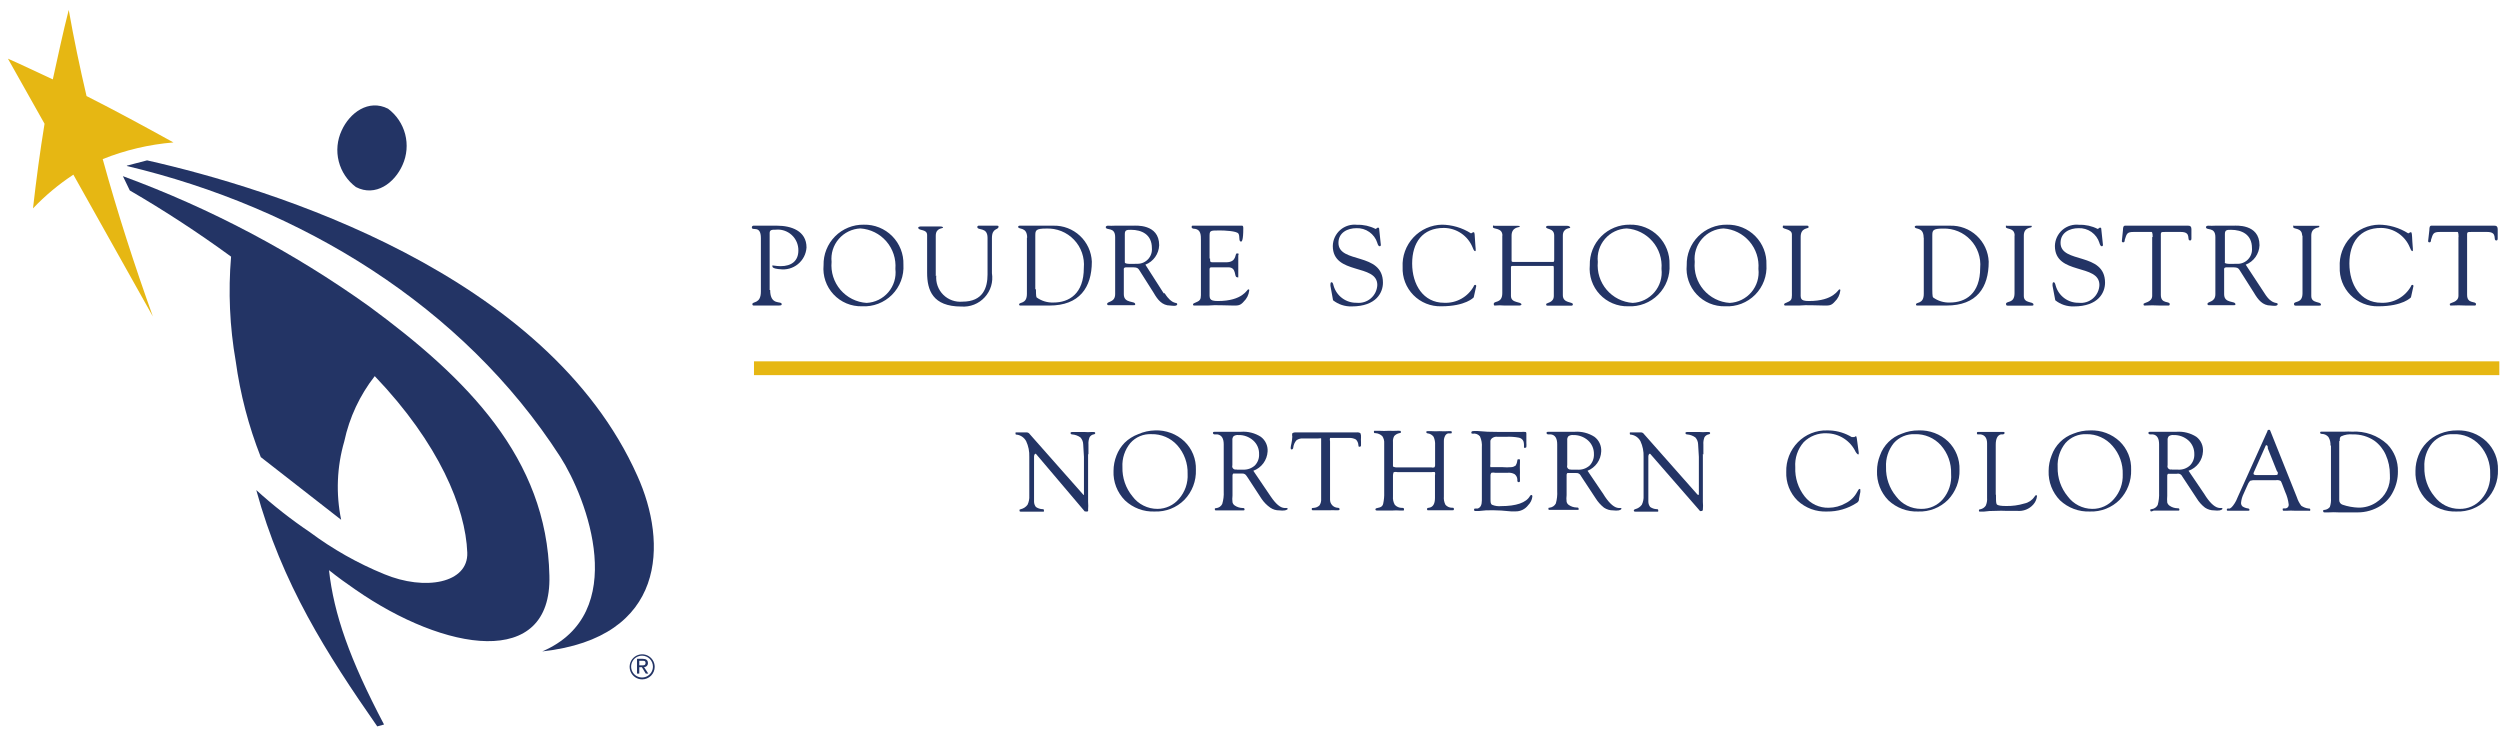 <svg width="190" height="56" viewBox="0 0 190 56" fill="none" xmlns="http://www.w3.org/2000/svg">
<g clip-path="url(#clip0_339_4072)">
<g clip-path="url(#clip1_339_4072)">
<g clip-path="url(#clip2_339_4072)">
<path d="M48.804 51.633C48.616 51.633 48.431 51.577 48.275 51.472C48.118 51.367 47.996 51.218 47.924 51.044C47.852 50.87 47.833 50.679 47.87 50.494C47.906 50.309 47.997 50.139 48.13 50.006C48.264 49.873 48.433 49.782 48.618 49.745C48.803 49.709 48.995 49.727 49.169 49.8C49.343 49.872 49.492 49.994 49.596 50.151C49.701 50.307 49.757 50.491 49.757 50.68C49.757 50.932 49.656 51.175 49.478 51.353C49.299 51.532 49.057 51.633 48.804 51.633ZM48.804 49.832C48.639 49.83 48.478 49.877 48.34 49.968C48.202 50.058 48.094 50.187 48.031 50.339C47.967 50.491 47.949 50.658 47.981 50.82C48.013 50.982 48.092 51.13 48.208 51.247C48.325 51.363 48.474 51.443 48.635 51.474C48.797 51.506 48.964 51.489 49.116 51.425C49.268 51.361 49.397 51.253 49.488 51.115C49.578 50.978 49.625 50.816 49.623 50.651C49.621 50.435 49.534 50.228 49.381 50.075C49.228 49.922 49.021 49.834 48.804 49.832Z" fill="#233465"/>
<path d="M48.585 50.709V51.195H48.413V50.07H48.842C49.109 50.07 49.242 50.175 49.242 50.394C49.244 50.434 49.237 50.473 49.223 50.51C49.208 50.547 49.187 50.581 49.159 50.609C49.132 50.638 49.099 50.66 49.062 50.676C49.026 50.691 48.987 50.699 48.947 50.699L49.271 51.195H49.08L48.785 50.709H48.585ZM48.585 50.566H48.785C48.928 50.566 49.061 50.566 49.061 50.385C49.061 50.204 48.937 50.223 48.814 50.223H48.585V50.566Z" fill="#233465"/>
<path d="M0.603 4.46C1.746 4.956 2.88 5.518 4.014 6.033C4.414 4.222 4.786 2.46 5.224 0.754C5.615 2.965 6.072 5.146 6.577 7.3C8.797 8.424 10.998 9.615 13.18 10.825C11.335 10.977 9.524 11.404 7.806 12.092C8.94 16.208 10.226 20.172 11.617 24.05C9.604 20.461 7.59 16.869 5.576 13.274C4.459 14.008 3.43 14.868 2.508 15.837C2.756 13.645 3.042 11.502 3.385 9.405L0.603 4.46Z" fill="#E6B713"/>
<path d="M9.864 14.474L9.34 13.388C15.996 15.833 22.294 19.163 28.062 23.288C35.456 28.728 41.572 34.807 41.754 43.753C41.944 50.89 33.798 49.527 27.014 44.811C26.328 44.344 25.661 43.858 25.004 43.334C25.375 46.678 26.576 50.108 29.186 55.063L28.672 55.206C24.861 49.727 21.421 44.373 19.477 37.246C20.757 38.41 22.12 39.48 23.555 40.447C25.291 41.74 27.183 42.809 29.186 43.63C32.311 44.935 35.599 44.316 35.513 42C35.389 38.608 33.379 33.711 28.481 28.585C27.343 30.039 26.552 31.734 26.166 33.539C25.602 35.478 25.52 37.526 25.928 39.504L19.82 34.74C18.896 32.395 18.256 29.948 17.915 27.451C17.456 24.829 17.338 22.158 17.562 19.505C15.085 17.695 12.516 16.016 9.864 14.474Z" fill="#233465"/>
<path d="M25.966 9.92C26.576 8.567 28.014 7.51 29.491 8.262C30.133 8.742 30.593 9.426 30.794 10.202C30.994 10.978 30.925 11.8 30.596 12.531C29.996 13.903 28.548 14.989 27.052 14.217C26.404 13.736 25.942 13.045 25.744 12.262C25.546 11.479 25.624 10.652 25.966 9.92Z" fill="#233465"/>
<path d="M9.644 12.616C22.831 15.751 35.169 23.211 42.582 34.721C44.611 37.884 47.927 46.63 41.21 49.508C50.681 48.46 50.738 41.247 48.442 36.169C41.572 20.762 20.611 14.312 11.178 12.188L9.644 12.588V12.616Z" fill="#233465"/>
<path d="M58.532 22.04C58.532 23.269 59.408 22.83 59.408 23.116C59.408 23.173 59.408 23.221 59.161 23.221C58.913 23.221 58.761 23.221 58.265 23.221C57.77 23.221 57.598 23.221 57.312 23.221C57.255 23.221 57.179 23.221 57.179 23.116C57.179 22.888 57.827 23.116 57.827 22.163V18.095C57.827 17.066 57.141 17.59 57.141 17.285C57.139 17.269 57.141 17.253 57.147 17.237C57.151 17.221 57.16 17.207 57.17 17.195C57.181 17.182 57.194 17.172 57.208 17.165C57.223 17.157 57.239 17.153 57.255 17.152C57.322 17.152 57.617 17.152 58.103 17.152C58.589 17.152 58.646 17.152 59.056 17.152C60.114 17.152 61.295 17.533 61.295 18.81C61.279 19.055 61.213 19.294 61.1 19.512C60.987 19.73 60.831 19.922 60.64 20.077C60.45 20.232 60.229 20.346 59.993 20.411C59.756 20.477 59.508 20.493 59.266 20.458C59.18 20.458 58.703 20.41 58.703 20.258C58.703 20.105 58.703 20.182 58.789 20.182C58.966 20.209 59.144 20.225 59.323 20.229C60.18 20.229 60.676 19.81 60.676 19.038C60.68 18.816 60.636 18.596 60.548 18.392C60.461 18.188 60.33 18.005 60.166 17.855C60.002 17.706 59.808 17.593 59.597 17.524C59.386 17.455 59.162 17.432 58.941 17.457C58.675 17.457 58.494 17.457 58.494 17.714V22.04H58.532Z" fill="#233465"/>
<path d="M62.591 20.153C62.582 19.748 62.654 19.345 62.805 18.969C62.955 18.593 63.18 18.251 63.465 17.964C63.751 17.676 64.091 17.45 64.466 17.297C64.842 17.144 65.244 17.069 65.649 17.076C66.049 17.066 66.446 17.139 66.817 17.288C67.187 17.437 67.524 17.66 67.805 17.944C68.087 18.227 68.308 18.565 68.455 18.937C68.602 19.308 68.672 19.706 68.66 20.105C68.686 20.527 68.623 20.95 68.474 21.345C68.325 21.741 68.094 22.1 67.796 22.4C67.498 22.7 67.14 22.933 66.745 23.084C66.35 23.236 65.928 23.302 65.506 23.278C65.103 23.288 64.701 23.212 64.329 23.056C63.957 22.899 63.622 22.666 63.346 22.37C63.071 22.075 62.861 21.725 62.731 21.343C62.601 20.96 62.553 20.555 62.591 20.153ZM63.2 19.905C63.165 20.285 63.206 20.669 63.322 21.033C63.437 21.396 63.624 21.733 63.872 22.024C64.12 22.314 64.423 22.552 64.764 22.723C65.106 22.895 65.478 22.996 65.859 23.021C66.176 23.006 66.487 22.926 66.772 22.786C67.057 22.646 67.31 22.448 67.516 22.206C67.721 21.964 67.875 21.682 67.967 21.378C68.059 21.074 68.087 20.754 68.05 20.439C68.08 20.062 68.035 19.683 67.917 19.323C67.799 18.964 67.611 18.631 67.364 18.345C67.117 18.059 66.815 17.824 66.476 17.655C66.138 17.487 65.769 17.387 65.392 17.361C65.078 17.375 64.77 17.453 64.487 17.591C64.204 17.728 63.952 17.922 63.747 18.16C63.541 18.398 63.387 18.676 63.293 18.976C63.199 19.276 63.168 19.593 63.2 19.905Z" fill="#233465"/>
<path d="M71.156 20.934C71.132 21.202 71.166 21.472 71.257 21.725C71.348 21.978 71.494 22.208 71.684 22.398C71.874 22.588 72.104 22.734 72.357 22.825C72.61 22.916 72.88 22.951 73.148 22.926C74.71 22.926 75.053 21.868 75.053 20.858V18.076C75.053 17.209 74.272 17.562 74.272 17.238C74.277 17.217 74.287 17.198 74.303 17.182C74.318 17.167 74.337 17.157 74.358 17.152C74.682 17.152 75.006 17.152 75.311 17.152C75.472 17.152 75.615 17.152 75.768 17.152C75.92 17.152 75.882 17.2 75.882 17.247C75.882 17.485 75.387 17.304 75.387 18.086V20.763C75.439 21.09 75.418 21.424 75.323 21.741C75.228 22.058 75.062 22.349 74.838 22.593C74.615 22.837 74.338 23.027 74.031 23.149C73.723 23.271 73.392 23.322 73.062 23.297C70.871 23.297 70.461 22.04 70.461 20.725V17.866C70.461 17.371 69.784 17.571 69.784 17.295C69.784 17.238 69.927 17.209 69.966 17.209C70.185 17.209 70.394 17.209 70.613 17.209C70.832 17.209 71.147 17.209 71.404 17.209C71.452 17.209 71.671 17.209 71.671 17.295C71.671 17.381 71.118 17.295 71.118 17.914V20.992L71.156 20.934Z" fill="#233465"/>
<path d="M78.064 18.066C78.064 17.199 77.378 17.475 77.378 17.237C77.378 17.18 77.445 17.151 77.502 17.151C77.759 17.151 77.997 17.151 78.245 17.151C78.798 17.151 79.341 17.151 80.055 17.151C80.804 17.133 81.53 17.409 82.077 17.921C82.624 18.432 82.948 19.138 82.98 19.886C82.98 21.858 82.028 23.221 79.76 23.221C79.341 23.221 78.912 23.221 78.493 23.221H77.54C77.528 23.222 77.516 23.221 77.505 23.217C77.494 23.213 77.484 23.207 77.476 23.199C77.468 23.191 77.461 23.18 77.457 23.169C77.454 23.158 77.453 23.146 77.454 23.135C77.454 22.935 78.045 23.135 78.045 22.334V18.066H78.064ZM78.731 21.982C78.731 22.115 78.731 22.525 78.779 22.601C79.151 22.872 79.604 23.009 80.065 22.992C81.246 22.992 82.371 22.334 82.371 20.362C82.406 19.972 82.358 19.578 82.229 19.208C82.1 18.838 81.893 18.499 81.622 18.216C81.351 17.932 81.023 17.71 80.659 17.564C80.295 17.419 79.904 17.352 79.512 17.37C78.721 17.37 78.683 17.504 78.683 17.904V21.982H78.731Z" fill="#233465"/>
<path d="M88.516 22.288C89.116 23.24 89.469 22.916 89.469 23.116C89.469 23.317 89.011 23.221 88.935 23.221C88.325 23.221 87.982 22.783 87.687 22.268L86.734 20.763C86.429 20.287 86.553 20.315 85.619 20.315C85.353 20.315 85.41 20.468 85.41 20.553V22.364C85.41 23.097 86.277 22.831 86.277 23.126C86.277 23.212 86.201 23.193 86.134 23.193C86.067 23.193 85.867 23.193 85.181 23.193C84.867 23.193 84.552 23.193 84.228 23.193C84.216 23.193 84.204 23.19 84.193 23.185C84.182 23.18 84.172 23.173 84.164 23.164C84.156 23.155 84.15 23.145 84.146 23.133C84.142 23.122 84.141 23.109 84.142 23.097C84.142 22.888 84.752 23.002 84.752 22.354V18.019C84.752 17.2 84.038 17.552 84.038 17.257C84.038 17.209 84.104 17.152 84.2 17.152C84.377 17.163 84.555 17.163 84.733 17.152C85.219 17.152 85.686 17.152 86.124 17.152C86.258 17.152 88.097 16.98 88.097 18.638C88.085 18.96 87.98 19.271 87.793 19.534C87.607 19.796 87.348 19.998 87.049 20.115L88.439 22.288H88.516ZM85.486 19.934C85.486 20.096 86 20.049 86.439 20.049C86.592 20.05 86.743 20.02 86.884 19.96C87.025 19.899 87.151 19.81 87.255 19.698C87.36 19.586 87.439 19.453 87.489 19.308C87.538 19.164 87.557 19.01 87.544 18.858C87.544 17.819 86.772 17.466 85.962 17.466C85.657 17.466 85.486 17.466 85.486 17.781V19.963V19.934Z" fill="#233465"/>
<path d="M91.965 19.648C91.965 19.934 91.965 19.934 92.279 19.934H93.175C94.042 19.934 93.814 19.257 94.014 19.257C94.214 19.257 94.109 19.343 94.109 19.419C94.109 19.715 94.109 20.01 94.109 20.277C94.109 20.543 94.109 20.724 94.109 20.953C94.109 21.182 94.109 21.067 94.014 21.067C93.766 21.067 94.014 20.315 93.347 20.315H92.07C91.898 20.315 91.927 20.458 91.927 20.591V22.163C91.927 22.668 91.86 22.878 92.556 22.878C94.461 22.878 94.766 21.992 94.871 21.992C94.976 21.992 94.938 22.077 94.938 22.096C94.9 22.413 94.751 22.707 94.519 22.925C94.252 23.24 94.071 23.221 93.709 23.221C93.07 23.221 92.442 23.163 91.803 23.221C91.479 23.221 91.127 23.221 90.793 23.221C90.717 23.221 90.669 23.221 90.669 23.135C90.669 23.049 90.765 23.049 91.031 22.916C91.298 22.782 91.27 22.573 91.27 22.163V18.257C91.27 17.876 91.27 17.466 90.822 17.39C90.755 17.39 90.564 17.39 90.564 17.256C90.564 17.123 90.612 17.151 90.86 17.151C92.432 17.151 92.861 17.151 93.213 17.151H94.404C94.471 17.151 94.49 17.237 94.49 17.342C94.49 18.295 94.376 18.361 94.319 18.361C94.118 18.361 94.252 17.952 94.118 17.752C93.985 17.552 93.042 17.514 92.708 17.514C91.908 17.514 91.927 17.514 91.927 18.057V19.648H91.965Z" fill="#233465"/>
<path d="M101.112 21.715C101.112 21.544 101.112 21.449 101.198 21.449C101.283 21.449 101.312 21.553 101.36 21.735C101.47 22.109 101.701 22.437 102.016 22.667C102.331 22.898 102.713 23.019 103.103 23.011C103.297 23.032 103.492 23.013 103.678 22.956C103.864 22.898 104.035 22.803 104.183 22.676C104.33 22.549 104.45 22.393 104.535 22.218C104.619 22.043 104.667 21.853 104.675 21.658C104.675 20.01 101.293 20.934 101.293 18.695C101.297 18.464 101.349 18.236 101.446 18.026C101.544 17.817 101.684 17.63 101.858 17.478C102.033 17.326 102.237 17.213 102.458 17.145C102.679 17.077 102.912 17.057 103.141 17.085C103.627 17.069 104.109 17.177 104.542 17.399C104.618 17.399 104.628 17.304 104.713 17.304C104.799 17.304 104.809 17.304 104.818 17.418L104.942 18.59C104.942 18.657 104.942 18.714 104.847 18.714C104.752 18.714 104.694 18.533 104.675 18.457C104.569 18.122 104.356 17.832 104.068 17.631C103.781 17.429 103.435 17.328 103.084 17.342C102.427 17.342 101.722 17.666 101.722 18.457C101.722 20.067 105.104 19.124 105.104 21.487C105.104 22.211 104.618 23.288 102.722 23.288C102.212 23.301 101.713 23.136 101.312 22.821L101.112 21.715Z" fill="#233465"/>
<path d="M109.553 17.075C110.347 17.078 111.123 17.306 111.792 17.733C111.859 17.733 111.907 17.647 111.993 17.647C112.078 17.647 112.078 17.79 112.107 18.342C112.135 18.895 112.202 19.086 112.107 19.086C112.012 19.086 111.945 18.857 111.916 18.8C111.739 18.366 111.438 17.994 111.049 17.731C110.661 17.468 110.203 17.326 109.734 17.323C108.105 17.323 107.324 18.438 107.324 20.029C107.324 21.62 108.162 23.011 109.753 23.011C110.207 23.033 110.658 22.928 111.056 22.707C111.453 22.487 111.781 22.16 112.002 21.763C112.002 21.706 112.069 21.648 112.116 21.648C112.128 21.65 112.139 21.653 112.149 21.659C112.159 21.664 112.167 21.671 112.174 21.68C112.181 21.689 112.187 21.699 112.19 21.71C112.193 21.721 112.194 21.733 112.193 21.744L112.002 22.601C112.002 22.601 111.402 23.278 109.534 23.278C109.142 23.289 108.752 23.219 108.387 23.072C108.023 22.925 107.693 22.705 107.418 22.425C107.143 22.146 106.928 21.812 106.787 21.446C106.646 21.079 106.583 20.688 106.6 20.296C106.578 19.885 106.639 19.475 106.779 19.089C106.92 18.703 107.136 18.349 107.416 18.048C107.697 17.747 108.034 17.506 108.41 17.339C108.785 17.172 109.19 17.082 109.601 17.075H109.553Z" fill="#233465"/>
<path d="M114.184 17.904C114.184 17.275 113.46 17.447 113.46 17.256C113.46 17.066 113.527 17.161 113.593 17.161C113.908 17.161 114.203 17.161 114.546 17.161C114.889 17.161 115.07 17.161 115.327 17.161C115.585 17.161 115.48 17.218 115.48 17.247C115.48 17.275 114.88 17.247 114.88 17.904V19.753C114.88 19.867 114.88 19.905 115.003 19.905H118.052C118.138 19.905 118.119 19.695 118.119 19.657V17.904C118.119 17.314 117.5 17.456 117.5 17.256C117.5 17.256 117.5 17.161 117.643 17.161C117.909 17.161 118.348 17.161 118.51 17.161C118.815 17.161 118.938 17.161 119.1 17.161C119.262 17.161 119.339 17.247 119.339 17.304C119.339 17.361 118.776 17.304 118.776 17.904V22.439C118.776 23.068 119.539 22.916 119.539 23.125C119.539 23.125 119.539 23.23 119.443 23.23C119.224 23.23 118.967 23.23 118.662 23.23C118.129 23.23 117.9 23.23 117.709 23.23C117.519 23.23 117.509 23.23 117.509 23.116C117.509 23.002 118.09 23.03 118.09 22.487V20.429C118.09 20.286 118.09 20.21 118.024 20.21H114.937C114.832 20.21 114.832 20.267 114.832 20.362V22.487C114.832 23.078 115.632 22.887 115.632 23.154C115.632 23.154 115.566 23.221 115.489 23.221C115.413 23.221 114.775 23.221 114.336 23.221C114.099 23.198 113.86 23.198 113.622 23.221C113.555 23.221 113.527 23.221 113.527 23.087C113.527 22.84 114.174 23.087 114.174 22.277V17.904H114.184Z" fill="#233465"/>
<path d="M120.824 20.153C120.814 19.748 120.886 19.346 121.035 18.97C121.184 18.593 121.408 18.251 121.693 17.964C121.977 17.676 122.317 17.449 122.692 17.297C123.067 17.144 123.469 17.069 123.873 17.075C124.273 17.065 124.671 17.136 125.042 17.285C125.414 17.433 125.751 17.657 126.033 17.94C126.315 18.224 126.536 18.562 126.682 18.935C126.829 19.307 126.897 19.705 126.884 20.105C126.91 20.526 126.847 20.948 126.699 21.343C126.55 21.738 126.32 22.097 126.023 22.396C125.726 22.696 125.369 22.929 124.976 23.081C124.582 23.233 124.161 23.3 123.74 23.278C123.336 23.288 122.935 23.212 122.563 23.055C122.191 22.899 121.856 22.666 121.58 22.37C121.305 22.075 121.095 21.725 120.965 21.343C120.834 20.96 120.787 20.555 120.824 20.153ZM121.434 19.905C121.399 20.284 121.44 20.667 121.555 21.03C121.67 21.393 121.856 21.73 122.103 22.02C122.349 22.311 122.652 22.549 122.992 22.721C123.332 22.892 123.703 22.994 124.083 23.021C124.4 23.006 124.711 22.926 124.996 22.786C125.281 22.645 125.534 22.448 125.74 22.206C125.946 21.964 126.099 21.682 126.191 21.378C126.283 21.074 126.311 20.754 126.274 20.439C126.304 20.062 126.259 19.684 126.142 19.325C126.025 18.966 125.838 18.634 125.591 18.348C125.345 18.062 125.045 17.827 124.707 17.658C124.37 17.488 124.002 17.388 123.626 17.361C123.311 17.374 123.002 17.451 122.719 17.588C122.435 17.724 122.183 17.918 121.977 18.157C121.772 18.395 121.617 18.674 121.524 18.974C121.431 19.275 121.4 19.592 121.434 19.905Z" fill="#233465"/>
<path d="M128.19 20.153C128.181 19.748 128.254 19.345 128.404 18.969C128.554 18.593 128.779 18.251 129.064 17.964C129.35 17.676 129.69 17.45 130.066 17.297C130.441 17.144 130.843 17.069 131.248 17.076C131.647 17.066 132.044 17.139 132.414 17.288C132.784 17.437 133.12 17.66 133.401 17.944C133.682 18.228 133.902 18.566 134.048 18.937C134.194 19.309 134.263 19.706 134.249 20.105C134.277 20.527 134.215 20.949 134.067 21.345C133.919 21.74 133.689 22.1 133.392 22.4C133.095 22.7 132.737 22.933 132.343 23.085C131.949 23.236 131.527 23.302 131.105 23.278C130.702 23.288 130.3 23.212 129.928 23.056C129.556 22.899 129.221 22.666 128.946 22.37C128.67 22.075 128.46 21.725 128.33 21.343C128.2 20.96 128.152 20.555 128.19 20.153ZM128.8 19.905C128.764 20.285 128.806 20.669 128.921 21.033C129.036 21.396 129.223 21.733 129.471 22.024C129.719 22.314 130.022 22.552 130.364 22.723C130.705 22.895 131.077 22.996 131.458 23.021C131.774 23.005 132.084 22.924 132.368 22.783C132.652 22.642 132.904 22.445 133.109 22.203C133.313 21.961 133.466 21.679 133.557 21.376C133.648 21.073 133.677 20.754 133.64 20.439C133.67 20.062 133.625 19.684 133.507 19.325C133.39 18.966 133.203 18.634 132.957 18.348C132.71 18.062 132.41 17.827 132.073 17.658C131.735 17.489 131.368 17.388 130.991 17.361C130.677 17.375 130.369 17.453 130.086 17.591C129.803 17.728 129.551 17.922 129.346 18.16C129.14 18.398 128.986 18.676 128.892 18.976C128.798 19.276 128.767 19.593 128.8 19.905Z" fill="#233465"/>
<path d="M136.851 22.163C136.851 22.668 136.774 22.878 137.479 22.878C139.385 22.878 139.69 21.992 139.795 21.992C139.899 21.992 139.861 22.078 139.861 22.097C139.823 22.413 139.675 22.707 139.442 22.926C139.175 23.24 138.994 23.221 138.632 23.221C137.994 23.221 137.365 23.164 136.727 23.221C136.393 23.221 136.05 23.221 135.717 23.221C135.64 23.221 135.593 23.221 135.593 23.135C135.593 23.049 135.688 23.049 135.955 22.916C136.222 22.783 136.184 22.573 136.184 22.163V17.819C136.184 17.38 135.488 17.438 135.488 17.266C135.488 17.095 135.545 17.152 135.66 17.152C135.774 17.152 136.088 17.152 136.498 17.152C136.908 17.152 137.174 17.152 137.298 17.152C137.422 17.152 137.451 17.152 137.451 17.276C137.451 17.399 136.851 17.276 136.851 18V22.163Z" fill="#233465"/>
<path d="M146.197 18.066C146.197 17.199 145.521 17.476 145.521 17.237C145.521 17.18 145.587 17.152 145.635 17.152C145.892 17.152 146.131 17.152 146.388 17.152C146.931 17.152 147.474 17.152 148.189 17.152C148.942 17.126 149.675 17.399 150.228 17.911C150.781 18.423 151.11 19.133 151.142 19.886C151.142 21.858 150.237 23.221 147.931 23.221C147.503 23.221 147.083 23.221 146.655 23.221H145.702C145.69 23.222 145.678 23.221 145.667 23.218C145.656 23.214 145.646 23.207 145.638 23.199C145.629 23.191 145.623 23.181 145.619 23.17C145.616 23.159 145.614 23.147 145.616 23.135C145.616 22.935 146.207 23.135 146.207 22.335V18.066H146.197ZM146.855 21.982C146.855 22.116 146.855 22.525 146.912 22.602C147.281 22.872 147.731 23.01 148.189 22.992C149.37 22.992 150.494 22.335 150.494 20.363C150.529 19.976 150.482 19.587 150.356 19.22C150.23 18.853 150.027 18.517 149.761 18.235C149.496 17.952 149.173 17.729 148.815 17.58C148.457 17.431 148.071 17.36 147.684 17.371C146.893 17.371 146.855 17.504 146.855 17.904V21.982Z" fill="#233465"/>
<path d="M153.114 17.904C153.114 17.275 152.447 17.447 152.447 17.256C152.447 17.066 152.447 17.161 152.523 17.161C152.838 17.161 153.133 17.161 153.476 17.161C153.819 17.161 153.991 17.161 154.248 17.161C154.505 17.161 154.4 17.161 154.4 17.247C154.4 17.332 153.81 17.247 153.81 17.904V22.497C153.81 23.087 154.543 22.887 154.543 23.145C154.543 23.202 154.543 23.23 154.381 23.23C154.219 23.23 153.829 23.23 153.428 23.23C152.923 23.23 152.752 23.23 152.638 23.23C152.523 23.23 152.457 23.23 152.457 23.097C152.457 22.849 153.104 23.097 153.104 22.287V17.904H153.114Z" fill="#233465"/>
<path d="M155.992 21.715C155.992 21.544 155.992 21.449 156.078 21.449C156.163 21.449 156.192 21.553 156.24 21.735C156.35 22.109 156.581 22.437 156.896 22.667C157.211 22.898 157.593 23.019 157.983 23.011C158.177 23.034 158.373 23.016 158.559 22.959C158.746 22.902 158.918 22.806 159.066 22.679C159.213 22.552 159.333 22.396 159.417 22.22C159.502 22.044 159.549 21.853 159.555 21.658C159.555 20.01 156.173 20.934 156.173 18.695C156.176 18.464 156.229 18.236 156.326 18.026C156.424 17.817 156.564 17.63 156.738 17.478C156.913 17.326 157.117 17.213 157.338 17.145C157.559 17.077 157.792 17.057 158.021 17.085C158.507 17.069 158.989 17.177 159.422 17.399C159.498 17.399 159.508 17.304 159.593 17.304C159.679 17.304 159.689 17.304 159.698 17.418L159.822 18.59C159.822 18.657 159.822 18.714 159.727 18.714C159.631 18.714 159.574 18.533 159.555 18.457C159.45 18.122 159.237 17.83 158.95 17.629C158.662 17.427 158.315 17.326 157.964 17.342C157.307 17.342 156.602 17.666 156.602 18.457C156.602 20.067 159.984 19.124 159.984 21.487C159.984 22.211 159.498 23.288 157.602 23.288C157.094 23.303 156.598 23.138 156.201 22.821L155.992 21.715Z" fill="#233465"/>
<path d="M163.604 18.019C163.604 17.962 163.604 17.638 163.519 17.628H162.166C161.651 17.628 161.632 17.752 161.48 18.229C161.48 18.314 161.48 18.419 161.346 18.419C161.323 18.417 161.301 18.406 161.285 18.388C161.269 18.37 161.26 18.348 161.26 18.324L161.346 17.485C161.346 17.39 161.346 17.152 161.499 17.152C162.147 17.152 162.794 17.152 163.862 17.152C165.367 17.152 166.139 17.152 166.301 17.152C166.463 17.152 166.539 17.209 166.548 17.4V18.086C166.548 18.171 166.548 18.276 166.453 18.276C166.148 18.276 166.596 17.628 165.748 17.628H164.557C164.185 17.628 164.224 17.628 164.224 18.047V22.411C164.224 23.135 164.9 22.849 164.9 23.116C164.9 23.116 164.9 23.221 164.824 23.221C164.748 23.221 164.395 23.221 164.147 23.221C163.77 23.199 163.391 23.199 163.014 23.221C162.937 23.221 162.909 23.221 162.909 23.107C162.909 22.992 163.566 22.992 163.566 22.478V18.019H163.604Z" fill="#233465"/>
<path d="M172.103 22.288C172.694 23.24 173.103 22.916 173.103 23.116C173.103 23.317 172.636 23.221 172.57 23.221C171.96 23.221 171.617 22.783 171.312 22.268L170.359 20.763C170.054 20.287 170.178 20.315 169.245 20.315C168.978 20.315 169.035 20.468 169.035 20.553V22.364C169.035 23.097 169.892 22.831 169.892 23.126C169.892 23.212 169.826 23.193 169.759 23.193C169.692 23.193 169.492 23.193 168.806 23.193C168.492 23.193 168.177 23.193 167.854 23.193C167.841 23.193 167.829 23.19 167.818 23.185C167.807 23.18 167.797 23.173 167.789 23.164C167.781 23.155 167.775 23.145 167.771 23.133C167.768 23.122 167.766 23.109 167.768 23.097C167.768 22.888 168.368 23.002 168.368 22.354V18.019C168.368 17.2 167.653 17.552 167.653 17.257C167.653 17.209 167.72 17.152 167.825 17.152C168.003 17.163 168.181 17.163 168.359 17.152C168.844 17.152 169.311 17.152 169.75 17.152C169.883 17.152 171.722 16.98 171.722 18.638C171.71 18.96 171.605 19.271 171.419 19.534C171.233 19.796 170.974 19.998 170.674 20.115L172.103 22.288ZM169.073 19.934C169.073 20.096 169.588 20.049 169.978 20.049C170.137 20.06 170.296 20.037 170.445 19.981C170.594 19.925 170.728 19.838 170.84 19.724C170.951 19.611 171.037 19.475 171.09 19.325C171.144 19.175 171.164 19.016 171.15 18.858C171.15 17.819 170.378 17.466 169.559 17.466C169.264 17.466 169.092 17.466 169.092 17.781V19.963L169.073 19.934Z" fill="#233465"/>
<path d="M174.962 17.904C174.962 17.275 174.285 17.447 174.285 17.256C174.285 17.066 174.285 17.161 174.371 17.161C174.676 17.161 174.971 17.161 175.324 17.161C175.676 17.161 175.838 17.161 176.096 17.161C176.353 17.161 176.258 17.161 176.258 17.247C176.258 17.332 175.657 17.247 175.657 17.904V22.497C175.657 23.087 176.391 22.887 176.391 23.145C176.391 23.202 176.391 23.23 176.229 23.23C176.067 23.23 175.676 23.23 175.324 23.23C174.809 23.23 174.638 23.23 174.524 23.23C174.409 23.23 174.343 23.23 174.343 23.097C174.343 22.849 174.99 23.097 174.99 22.287V17.904H174.962Z" fill="#233465"/>
<path d="M180.774 17.075C181.57 17.077 182.35 17.305 183.022 17.733C183.089 17.733 183.137 17.647 183.222 17.647C183.308 17.647 183.308 17.79 183.337 18.342C183.365 18.895 183.422 19.086 183.337 19.086C183.251 19.086 183.175 18.857 183.146 18.8C182.968 18.366 182.666 17.995 182.278 17.732C181.89 17.47 181.433 17.327 180.964 17.323C179.335 17.323 178.554 18.438 178.554 20.029C178.554 21.62 179.383 23.011 180.983 23.011C181.437 23.031 181.887 22.925 182.284 22.704C182.681 22.484 183.009 22.158 183.232 21.763C183.232 21.706 183.299 21.648 183.346 21.648C183.357 21.65 183.368 21.653 183.378 21.659C183.388 21.664 183.397 21.671 183.404 21.68C183.411 21.689 183.417 21.699 183.42 21.71C183.423 21.721 183.424 21.733 183.422 21.744L183.232 22.601C183.232 22.601 182.632 23.278 180.755 23.278C180.362 23.289 179.972 23.219 179.608 23.072C179.244 22.925 178.914 22.705 178.638 22.425C178.363 22.146 178.148 21.812 178.007 21.446C177.867 21.079 177.803 20.688 177.82 20.296C177.797 19.886 177.857 19.476 177.996 19.089C178.135 18.703 178.351 18.349 178.63 18.049C178.91 17.748 179.247 17.507 179.622 17.339C179.997 17.172 180.401 17.082 180.812 17.075H180.774Z" fill="#233465"/>
<path d="M186.852 18.019C186.852 17.962 186.852 17.638 186.776 17.628H185.442C184.927 17.628 184.908 17.752 184.756 18.229C184.756 18.314 184.756 18.419 184.622 18.419C184.599 18.417 184.577 18.406 184.561 18.388C184.545 18.37 184.537 18.348 184.537 18.324L184.632 17.485C184.632 17.39 184.632 17.152 184.775 17.152C185.423 17.152 186.071 17.152 187.138 17.152C188.653 17.152 189.415 17.152 189.577 17.152C189.739 17.152 189.815 17.209 189.825 17.4V18.086C189.825 18.171 189.825 18.276 189.729 18.276C189.424 18.276 189.872 17.628 189.024 17.628H187.833C187.462 17.628 187.5 17.628 187.5 18.047V22.411C187.5 23.135 188.176 22.849 188.176 23.116C188.176 23.116 188.176 23.221 188.1 23.221C188.024 23.221 187.671 23.221 187.424 23.221C187.046 23.199 186.667 23.199 186.29 23.221C186.214 23.221 186.185 23.221 186.185 23.107C186.185 22.992 186.842 22.992 186.842 22.478V18.019H186.852Z" fill="#233465"/>
<path d="M189.949 27.46H57.303V28.509H189.949V27.46Z" fill="#E6B713"/>
<path d="M82.695 34.492V38.142C82.712 38.338 82.712 38.536 82.695 38.732C82.705 38.753 82.708 38.776 82.703 38.799C82.699 38.822 82.687 38.842 82.67 38.858C82.652 38.873 82.63 38.882 82.607 38.883C82.584 38.885 82.561 38.879 82.542 38.866C82.508 38.877 82.471 38.877 82.437 38.866L82.342 38.751L78.731 34.492C78.721 34.488 78.709 34.486 78.698 34.486C78.686 34.486 78.675 34.488 78.664 34.492C78.664 34.492 78.588 34.559 78.588 34.692V37.827V38.132C78.59 38.278 78.64 38.418 78.731 38.532C78.87 38.626 79.031 38.682 79.198 38.694C79.293 38.694 79.341 38.694 79.341 38.799C79.341 38.904 79.341 38.885 79.246 38.885H79.112H78.74H78.293H78.083H77.759H77.597C77.531 38.885 77.483 38.885 77.483 38.799C77.483 38.713 77.483 38.723 77.597 38.694C77.796 38.644 77.972 38.526 78.093 38.361C78.195 38.147 78.241 37.911 78.226 37.675V34.721C78.243 34.311 78.162 33.902 77.988 33.53C77.918 33.399 77.819 33.286 77.699 33.2C77.578 33.114 77.439 33.057 77.292 33.035C77.216 33.035 77.178 33.035 77.178 32.939C77.178 32.844 77.178 32.863 77.273 32.863H78.045C78.087 32.866 78.128 32.879 78.164 32.901C78.201 32.922 78.231 32.952 78.255 32.987L82.256 37.513C82.323 37.589 82.361 37.627 82.38 37.617C82.399 37.608 82.38 37.617 82.38 37.541V34.721L82.323 33.768C82.318 33.574 82.244 33.388 82.113 33.244C81.929 33.112 81.711 33.033 81.484 33.016C81.408 33.016 81.361 32.968 81.361 32.911C81.361 32.853 81.408 32.834 81.484 32.834H81.675C81.878 32.834 82.145 32.834 82.475 32.834C82.618 32.847 82.761 32.847 82.904 32.834H83.123C83.2 32.834 83.238 32.863 83.238 32.92C83.238 32.92 83.238 32.987 83.152 33.006C83.082 33.014 83.015 33.038 82.955 33.076C82.896 33.114 82.846 33.165 82.809 33.225C82.737 33.403 82.708 33.596 82.723 33.787V34.55L82.695 34.492Z" fill="#233465"/>
<path d="M87.782 32.711C88.192 32.694 88.602 32.76 88.986 32.904C89.371 33.047 89.723 33.267 90.021 33.549C90.308 33.827 90.534 34.163 90.683 34.534C90.832 34.905 90.902 35.303 90.888 35.702C90.904 36.123 90.835 36.542 90.684 36.935C90.533 37.328 90.305 37.687 90.011 37.989C89.718 38.283 89.367 38.514 88.98 38.667C88.593 38.819 88.178 38.89 87.763 38.875C87.347 38.893 86.933 38.827 86.543 38.681C86.154 38.535 85.797 38.313 85.495 38.027C85.204 37.734 84.977 37.384 84.827 36.998C84.678 36.613 84.61 36.201 84.628 35.788C84.629 35.383 84.707 34.983 84.857 34.607C84.995 34.252 85.202 33.928 85.467 33.654C85.763 33.364 86.117 33.14 86.505 32.996C86.908 32.818 87.342 32.721 87.782 32.711ZM87.506 32.996C87.205 32.981 86.905 33.034 86.628 33.151C86.35 33.268 86.103 33.447 85.905 33.673C85.483 34.186 85.268 34.839 85.305 35.502C85.282 36.31 85.553 37.099 86.067 37.722C86.287 38.02 86.575 38.261 86.906 38.426C87.237 38.592 87.602 38.677 87.972 38.675C88.283 38.674 88.59 38.605 88.871 38.474C89.153 38.342 89.402 38.151 89.602 37.913C90.062 37.388 90.298 36.704 90.259 36.007C90.283 35.209 90 34.431 89.468 33.835C89.221 33.562 88.918 33.345 88.579 33.201C88.24 33.056 87.874 32.986 87.506 32.996Z" fill="#233465"/>
<path d="M95.252 35.779L96.452 37.551L96.595 37.76C96.967 38.303 97.3 38.589 97.615 38.608H97.786C97.786 38.608 97.862 38.608 97.862 38.666C97.862 38.723 97.796 38.751 97.662 38.789C97.52 38.81 97.376 38.81 97.234 38.789C96.985 38.795 96.742 38.721 96.538 38.58C96.281 38.399 96.058 38.173 95.881 37.913L94.804 36.264L94.737 36.169C94.705 36.11 94.656 36.062 94.597 36.03C94.538 35.998 94.471 35.983 94.404 35.988H93.823H93.727C93.727 35.988 93.67 36.055 93.67 36.122V37.665C93.649 37.833 93.649 38.002 93.67 38.17C93.693 38.272 93.754 38.361 93.842 38.418C94.013 38.535 94.215 38.601 94.423 38.608C94.528 38.608 94.575 38.608 94.585 38.704C94.594 38.799 94.537 38.789 94.442 38.789H94.185H93.632H93.022H92.67H92.432C92.365 38.789 92.327 38.789 92.327 38.704C92.327 38.618 92.327 38.627 92.432 38.618C92.528 38.609 92.621 38.575 92.701 38.52C92.781 38.465 92.846 38.39 92.889 38.303C92.981 37.995 93.02 37.672 93.003 37.351V33.768C93.003 33.32 92.841 33.063 92.527 33.016H92.317C92.231 33.016 92.184 32.958 92.184 32.911C92.184 32.863 92.184 32.815 92.327 32.815H92.632H93.022C93.156 32.815 93.384 32.815 93.708 32.815H94.318C94.848 32.776 95.376 32.91 95.823 33.197C95.995 33.325 96.132 33.494 96.222 33.689C96.312 33.883 96.352 34.097 96.338 34.311C96.32 34.635 96.208 34.947 96.015 35.208C95.822 35.469 95.557 35.667 95.252 35.779ZM93.975 35.693H94.471C94.799 35.71 95.121 35.597 95.366 35.378C95.477 35.264 95.563 35.128 95.619 34.979C95.675 34.83 95.699 34.67 95.69 34.511C95.696 34.316 95.659 34.122 95.582 33.942C95.504 33.763 95.388 33.603 95.242 33.473C94.931 33.196 94.525 33.049 94.109 33.063C93.985 33.05 93.86 33.081 93.756 33.149C93.719 33.19 93.692 33.239 93.676 33.291C93.659 33.344 93.654 33.399 93.661 33.454V35.359C93.646 35.403 93.643 35.45 93.654 35.495C93.664 35.541 93.687 35.582 93.72 35.614C93.753 35.647 93.794 35.67 93.839 35.681C93.884 35.691 93.931 35.689 93.975 35.674V35.693Z" fill="#233465"/>
<path d="M102.55 33.282H101.321C101.197 33.282 101.121 33.282 101.083 33.282C101.06 33.367 101.06 33.456 101.083 33.54V37.98C101.083 38.135 101.142 38.285 101.248 38.398C101.354 38.511 101.5 38.58 101.655 38.59C101.76 38.59 101.807 38.637 101.807 38.685C101.807 38.732 101.807 38.78 101.683 38.78H101.474C101.344 38.771 101.213 38.771 101.083 38.78H100.426H100.111H99.816C99.73 38.78 99.692 38.78 99.692 38.685C99.692 38.59 99.74 38.608 99.835 38.599C100.003 38.593 100.162 38.525 100.283 38.408C100.38 38.259 100.423 38.081 100.407 37.904V33.521C100.407 33.416 100.407 33.349 100.407 33.321C100.407 33.292 100.311 33.321 100.197 33.321H99.044C98.866 33.307 98.688 33.354 98.539 33.454C98.403 33.601 98.316 33.788 98.291 33.987C98.291 34.102 98.225 34.159 98.168 34.159C98.111 34.159 98.091 34.111 98.091 34.035C98.1 33.922 98.119 33.811 98.149 33.702C98.186 33.532 98.208 33.36 98.215 33.187C98.193 33.103 98.193 33.014 98.215 32.93C98.215 32.93 98.311 32.863 98.415 32.863H103.094C103.196 32.849 103.299 32.869 103.389 32.92C103.432 33.016 103.449 33.121 103.437 33.225C103.429 33.349 103.429 33.473 103.437 33.597C103.442 33.667 103.442 33.737 103.437 33.806C103.437 33.892 103.437 33.94 103.341 33.949C103.246 33.959 103.256 33.949 103.236 33.816C103.226 33.663 103.162 33.517 103.055 33.406C102.902 33.319 102.727 33.276 102.55 33.282Z" fill="#233465"/>
<path d="M106.199 35.521H108.772C108.85 35.544 108.932 35.544 109.01 35.521C109.01 35.521 109.067 35.445 109.067 35.369V33.835C109.082 33.616 109.043 33.397 108.953 33.196C108.902 33.127 108.838 33.068 108.765 33.024C108.691 32.98 108.609 32.951 108.524 32.939C108.438 32.939 108.4 32.892 108.4 32.844C108.4 32.796 108.4 32.768 108.505 32.768H108.801C109.004 32.782 109.207 32.782 109.41 32.768C109.629 32.782 109.849 32.782 110.068 32.768H110.23C110.296 32.768 110.334 32.768 110.334 32.853C110.334 32.939 110.334 32.93 110.23 32.939H110.049C109.998 32.953 109.951 32.979 109.912 33.013C109.872 33.048 109.841 33.091 109.82 33.139C109.76 33.257 109.731 33.388 109.734 33.52V37.732C109.713 37.952 109.756 38.173 109.858 38.37C109.922 38.44 110 38.495 110.087 38.533C110.174 38.571 110.268 38.59 110.363 38.589C110.449 38.589 110.496 38.589 110.496 38.675C110.496 38.761 110.496 38.78 110.382 38.78H110.153H108.858H108.562C108.486 38.78 108.448 38.78 108.458 38.694C108.467 38.608 108.458 38.608 108.6 38.589C108.905 38.545 109.058 38.297 109.058 37.846V36.131C109.078 36.05 109.078 35.965 109.058 35.883C108.97 35.865 108.879 35.865 108.791 35.883H106.228C106.128 35.858 106.023 35.858 105.923 35.883C105.923 35.883 105.866 35.998 105.866 36.141V37.732C105.846 37.954 105.896 38.177 106.009 38.37C106.078 38.442 106.16 38.5 106.252 38.539C106.344 38.579 106.443 38.599 106.542 38.599C106.647 38.599 106.704 38.599 106.704 38.703C106.704 38.808 106.704 38.799 106.581 38.799H106.361C106.19 38.785 106.018 38.785 105.847 38.799H105.189H104.913H104.646C104.57 38.799 104.532 38.77 104.532 38.713C104.532 38.713 104.532 38.627 104.646 38.618L104.866 38.561C104.931 38.543 104.991 38.507 105.037 38.456C105.082 38.405 105.112 38.342 105.123 38.275C105.184 37.993 105.21 37.705 105.199 37.417V33.701C105.216 33.506 105.165 33.311 105.056 33.149C104.917 33.014 104.735 32.932 104.542 32.92C104.456 32.92 104.418 32.92 104.418 32.825C104.418 32.73 104.418 32.739 104.523 32.739H104.789C105.053 32.755 105.317 32.755 105.58 32.739C105.774 32.749 105.968 32.749 106.161 32.739C106.221 32.731 106.282 32.731 106.342 32.739C106.428 32.739 106.466 32.739 106.466 32.825C106.466 32.911 106.466 32.901 106.352 32.92C106.202 32.949 106.065 33.026 105.961 33.139C105.884 33.278 105.85 33.438 105.866 33.597V35.159C105.866 35.321 105.866 35.416 105.866 35.455C105.968 35.509 106.084 35.532 106.199 35.521Z" fill="#233465"/>
<path d="M113.269 33.501V35.264C113.25 35.342 113.25 35.424 113.269 35.502C113.269 35.502 113.374 35.502 113.498 35.502H114.165C114.406 35.525 114.648 35.525 114.889 35.502C115 35.489 115.105 35.446 115.194 35.378C115.26 35.264 115.302 35.138 115.318 35.006C115.318 34.94 115.318 34.902 115.432 34.902C115.546 34.902 115.518 34.949 115.518 35.025C115.518 35.102 115.518 35.025 115.518 35.121C115.505 35.375 115.505 35.629 115.518 35.883C115.508 36.057 115.508 36.232 115.518 36.407C115.518 36.474 115.518 36.512 115.518 36.54C115.518 36.569 115.518 36.645 115.432 36.645C115.418 36.647 115.404 36.645 115.391 36.641C115.378 36.637 115.366 36.63 115.355 36.621C115.344 36.612 115.335 36.602 115.329 36.589C115.323 36.577 115.319 36.564 115.318 36.55V36.426C115.313 36.35 115.291 36.275 115.255 36.208C115.219 36.141 115.169 36.082 115.108 36.035C114.948 35.948 114.765 35.911 114.584 35.931H113.631C113.537 35.909 113.439 35.909 113.345 35.931C113.345 35.931 113.279 36.016 113.279 36.112V37.912C113.279 38.16 113.279 38.312 113.412 38.37C113.626 38.456 113.859 38.489 114.088 38.465C115.222 38.465 115.994 38.208 116.28 37.693C116.289 37.674 116.302 37.657 116.318 37.644C116.335 37.63 116.354 37.621 116.375 37.617C116.432 37.617 116.461 37.655 116.461 37.731C116.434 37.984 116.319 38.22 116.137 38.398C116.026 38.546 115.882 38.665 115.716 38.746C115.551 38.827 115.369 38.868 115.184 38.865H114.841C114.289 38.808 113.831 38.779 113.469 38.779C113.109 38.77 112.749 38.79 112.393 38.837H112.173C112.078 38.837 112.03 38.837 112.03 38.741C112.03 38.646 112.03 38.665 112.145 38.646H112.307C112.516 38.579 112.621 38.379 112.621 38.036V34.006C112.645 33.719 112.596 33.43 112.478 33.167C112.416 33.089 112.333 33.028 112.24 32.991C112.146 32.954 112.044 32.943 111.945 32.958C111.859 32.958 111.821 32.958 111.821 32.872C111.821 32.786 111.888 32.758 112.021 32.758H112.307C112.804 32.808 113.303 32.83 113.803 32.825H114.755H115.375H115.68C115.74 32.817 115.801 32.817 115.861 32.825C115.956 32.825 116.004 32.825 116.004 32.948C116.007 32.98 116.007 33.012 116.004 33.044C115.997 33.161 115.997 33.279 116.004 33.396V33.653C116.013 33.758 116.013 33.863 116.004 33.968C116.004 33.968 116.004 34.025 115.908 34.035C115.813 34.044 115.823 34.035 115.823 33.901V33.787C115.821 33.696 115.805 33.606 115.775 33.52C115.743 33.455 115.696 33.397 115.638 33.353C115.58 33.308 115.513 33.277 115.441 33.263C115.128 33.203 114.808 33.181 114.489 33.196H113.803C113.684 33.18 113.564 33.203 113.46 33.263C113.413 33.287 113.372 33.32 113.339 33.361C113.306 33.403 113.282 33.45 113.269 33.501Z" fill="#233465"/>
<path d="M120.653 35.779L121.854 37.551L121.987 37.76C122.359 38.303 122.702 38.589 123.016 38.608H123.159C123.207 38.608 123.235 38.608 123.226 38.666C123.216 38.723 123.159 38.751 123.035 38.789C122.893 38.81 122.748 38.81 122.606 38.789C122.355 38.793 122.109 38.72 121.901 38.58C121.653 38.382 121.44 38.144 121.272 37.875L120.186 36.226L120.129 36.131C120.096 36.071 120.046 36.021 119.985 35.989C119.924 35.957 119.855 35.943 119.786 35.95H119.214H119.119C119.119 35.95 119.062 36.017 119.062 36.084V37.627C119.041 37.795 119.041 37.964 119.062 38.132C119.085 38.234 119.146 38.323 119.233 38.38C119.404 38.498 119.607 38.565 119.815 38.57C119.919 38.57 119.967 38.57 119.977 38.666C119.986 38.761 119.977 38.751 119.834 38.751H119.576H119.024H118.376H118.023H117.785C117.709 38.751 117.68 38.751 117.68 38.666C117.68 38.58 117.68 38.589 117.785 38.58C117.881 38.568 117.973 38.533 118.052 38.479C118.132 38.424 118.197 38.351 118.243 38.265C118.331 37.956 118.366 37.634 118.347 37.313V33.768C118.347 33.32 118.195 33.063 117.881 33.016H117.671C117.585 33.016 117.538 32.958 117.538 32.911C117.538 32.863 117.538 32.815 117.68 32.815H117.985H118.376C118.509 32.815 118.738 32.815 119.052 32.815H119.672C120.202 32.776 120.73 32.91 121.177 33.197C121.349 33.325 121.486 33.494 121.576 33.689C121.666 33.883 121.706 34.097 121.692 34.311C121.678 34.63 121.573 34.938 121.389 35.198C121.204 35.458 120.949 35.66 120.653 35.779ZM119.376 35.693H119.862C120.034 35.709 120.208 35.689 120.371 35.635C120.535 35.581 120.686 35.493 120.815 35.378C120.924 35.263 121.009 35.127 121.065 34.978C121.12 34.829 121.146 34.67 121.139 34.511C121.143 34.316 121.105 34.123 121.028 33.944C120.951 33.764 120.836 33.604 120.691 33.473C120.379 33.197 119.974 33.051 119.557 33.063C119.434 33.05 119.309 33.081 119.205 33.149C119.168 33.19 119.141 33.239 119.125 33.291C119.108 33.344 119.103 33.399 119.11 33.454V35.359C119.095 35.403 119.092 35.45 119.103 35.495C119.113 35.541 119.136 35.582 119.169 35.614C119.202 35.647 119.243 35.67 119.288 35.681C119.333 35.691 119.38 35.689 119.424 35.674L119.376 35.693Z" fill="#233465"/>
<path d="M129.418 34.492V38.142C129.436 38.338 129.436 38.536 129.418 38.732C129.419 38.747 129.416 38.761 129.41 38.775C129.404 38.788 129.395 38.8 129.385 38.81C129.374 38.82 129.361 38.827 129.347 38.832C129.333 38.837 129.319 38.838 129.304 38.837C129.27 38.848 129.233 38.848 129.199 38.837L129.104 38.723L125.417 34.492C125.406 34.488 125.395 34.486 125.383 34.486C125.372 34.486 125.361 34.488 125.35 34.492C125.35 34.492 125.274 34.559 125.274 34.692V37.827V38.132C125.276 38.278 125.326 38.418 125.417 38.532C125.553 38.625 125.71 38.681 125.874 38.694C125.979 38.694 126.027 38.694 126.027 38.799C126.027 38.904 126.027 38.885 125.931 38.885H125.798H125.426H124.979H124.769H124.445H124.283C124.207 38.885 124.169 38.856 124.169 38.799C124.169 38.799 124.169 38.723 124.283 38.694C124.482 38.644 124.657 38.526 124.778 38.361C124.881 38.147 124.927 37.911 124.912 37.675V34.721C124.929 34.311 124.847 33.902 124.674 33.53C124.604 33.399 124.505 33.286 124.384 33.2C124.264 33.114 124.125 33.057 123.978 33.035C123.902 33.035 123.864 33.035 123.864 32.939C123.864 32.844 123.864 32.863 123.959 32.863H124.731C124.773 32.866 124.814 32.879 124.85 32.901C124.886 32.922 124.917 32.952 124.94 32.987L128.942 37.513C129.009 37.589 129.047 37.627 129.066 37.617C129.085 37.608 129.114 37.617 129.114 37.541V34.721L129.056 33.768C129.052 33.574 128.977 33.388 128.847 33.244C128.662 33.112 128.445 33.033 128.218 33.016C128.142 33.016 128.094 32.968 128.094 32.911C128.094 32.853 128.142 32.834 128.218 32.834H128.409C128.605 32.834 128.872 32.834 129.209 32.834C129.352 32.847 129.495 32.847 129.638 32.834H129.857C129.933 32.834 129.971 32.863 129.971 32.92C129.971 32.92 129.971 32.987 129.885 33.006C129.816 33.016 129.749 33.04 129.69 33.078C129.631 33.116 129.58 33.166 129.542 33.225C129.471 33.403 129.441 33.596 129.457 33.787V34.55L129.418 34.492Z" fill="#233465"/>
<path d="M141.119 33.33L141.262 34.378V34.531C141.241 34.538 141.217 34.538 141.195 34.531C141.195 34.531 141.11 34.473 141.033 34.349C140.837 33.93 140.526 33.575 140.137 33.324C139.748 33.072 139.296 32.936 138.832 32.93C138.509 32.914 138.186 32.966 137.884 33.082C137.582 33.199 137.308 33.377 137.079 33.606C136.852 33.866 136.679 34.168 136.569 34.495C136.46 34.822 136.416 35.168 136.441 35.512C136.406 36.313 136.659 37.101 137.156 37.732C137.372 38.008 137.651 38.229 137.968 38.378C138.286 38.526 138.634 38.599 138.985 38.589C139.433 38.585 139.872 38.467 140.262 38.246C140.635 38.062 140.942 37.766 141.138 37.398C141.214 37.246 141.272 37.17 141.319 37.16C141.367 37.151 141.386 37.16 141.386 37.246V37.389L141.281 37.922V37.999C141.267 38.05 141.242 38.099 141.207 38.14C141.173 38.181 141.13 38.214 141.081 38.237C140.419 38.662 139.648 38.884 138.861 38.875C138.45 38.894 138.039 38.831 137.653 38.689C137.267 38.546 136.913 38.328 136.612 38.046C136.326 37.762 136.102 37.421 135.954 37.046C135.806 36.67 135.739 36.268 135.755 35.864C135.743 35.448 135.815 35.033 135.967 34.645C136.119 34.257 136.349 33.903 136.641 33.606C136.929 33.312 137.276 33.081 137.658 32.927C138.04 32.773 138.449 32.699 138.861 32.711C139.452 32.703 140.035 32.843 140.557 33.12L140.728 33.216H140.795H140.871H140.938C140.972 33.182 141.015 33.159 141.062 33.149C141.071 33.149 141.11 33.225 141.119 33.33Z" fill="#233465"/>
<path d="M145.816 32.711C146.226 32.695 146.635 32.761 147.02 32.905C147.404 33.049 147.756 33.268 148.055 33.549C148.342 33.828 148.568 34.163 148.717 34.534C148.866 34.905 148.936 35.303 148.922 35.703C148.936 36.123 148.865 36.542 148.715 36.934C148.564 37.327 148.337 37.686 148.046 37.989C147.751 38.283 147.4 38.513 147.013 38.665C146.626 38.818 146.212 38.889 145.797 38.875C145.38 38.892 144.964 38.826 144.573 38.68C144.182 38.535 143.824 38.313 143.52 38.027C143.23 37.733 143.004 37.382 142.855 36.997C142.706 36.612 142.637 36.201 142.653 35.788C142.654 35.383 142.731 34.983 142.881 34.607C143.016 34.225 143.235 33.879 143.522 33.594C143.809 33.308 144.157 33.091 144.539 32.959C144.944 32.791 145.378 32.707 145.816 32.711ZM145.54 32.997C145.238 32.982 144.936 33.035 144.658 33.152C144.379 33.269 144.13 33.447 143.93 33.673C143.514 34.189 143.303 34.841 143.339 35.502C143.316 36.31 143.587 37.099 144.101 37.722C144.321 38.02 144.609 38.261 144.94 38.427C145.271 38.592 145.636 38.677 146.007 38.675C146.321 38.682 146.633 38.619 146.919 38.491C147.206 38.362 147.461 38.171 147.664 37.932C148.115 37.397 148.338 36.705 148.284 36.007C148.311 35.21 148.031 34.432 147.502 33.835C147.255 33.562 146.952 33.346 146.613 33.201C146.274 33.056 145.908 32.986 145.54 32.997Z" fill="#233465"/>
<path d="M151.695 37.589V37.741C151.695 38.094 151.695 38.303 151.79 38.36C151.885 38.417 152.076 38.456 152.447 38.456C152.924 38.468 153.401 38.404 153.857 38.265C154.169 38.201 154.443 38.016 154.62 37.751C154.667 37.674 154.705 37.636 154.743 37.636C154.782 37.636 154.81 37.636 154.81 37.722C154.782 37.956 154.682 38.176 154.524 38.351C154.374 38.519 154.186 38.65 153.976 38.733C153.766 38.815 153.539 38.848 153.314 38.827H152.99H152.523C152.231 38.812 151.939 38.812 151.647 38.827C151.347 38.823 151.048 38.842 150.751 38.884H150.504C150.427 38.884 150.399 38.884 150.399 38.808C150.399 38.732 150.399 38.722 150.513 38.703C150.676 38.669 150.819 38.574 150.913 38.437C151 38.249 151.036 38.042 151.018 37.836V33.692C151.018 33.301 150.856 33.072 150.542 33.015H150.351C150.284 33.015 150.246 33.015 150.246 32.929C150.246 32.844 150.246 32.825 150.389 32.825H150.666C150.866 32.825 151.085 32.825 151.333 32.825H152.057H152.247C152.314 32.825 152.342 32.825 152.342 32.891C152.342 32.958 152.342 32.987 152.219 33.015H152.066C151.809 33.082 151.676 33.339 151.676 33.797V37.608L151.695 37.589Z" fill="#233465"/>
<path d="M158.86 32.711C159.27 32.695 159.679 32.761 160.063 32.905C160.448 33.049 160.8 33.268 161.099 33.549C161.386 33.828 161.611 34.163 161.761 34.534C161.91 34.905 161.98 35.303 161.966 35.703C161.979 36.123 161.909 36.542 161.758 36.934C161.608 37.327 161.38 37.686 161.089 37.989C160.795 38.283 160.443 38.513 160.057 38.665C159.67 38.818 159.256 38.889 158.841 38.875C158.424 38.892 158.008 38.826 157.617 38.68C157.226 38.535 156.868 38.313 156.563 38.027C156.274 37.733 156.048 37.382 155.899 36.997C155.75 36.612 155.681 36.201 155.696 35.788C155.697 35.383 155.775 34.983 155.925 34.607C156.06 34.227 156.278 33.882 156.563 33.597C156.848 33.312 157.193 33.094 157.573 32.959C157.982 32.792 158.419 32.708 158.86 32.711ZM158.583 32.997C158.281 32.982 157.98 33.035 157.701 33.152C157.423 33.269 157.174 33.447 156.973 33.673C156.557 34.189 156.347 34.841 156.382 35.502C156.36 36.31 156.631 37.099 157.145 37.722C157.36 38.014 157.639 38.252 157.962 38.417C158.284 38.582 158.64 38.671 159.003 38.675C159.32 38.681 159.634 38.615 159.923 38.483C160.211 38.351 160.467 38.156 160.67 37.913C161.118 37.4 161.353 36.736 161.327 36.055C161.355 35.258 161.075 34.48 160.546 33.883C160.303 33.601 160.002 33.376 159.663 33.223C159.324 33.069 158.955 32.992 158.583 32.997Z" fill="#233465"/>
<path d="M166.33 35.778L167.53 37.55L167.664 37.76C168.035 38.303 168.378 38.589 168.693 38.608H168.836C168.883 38.608 168.912 38.608 168.902 38.665C168.893 38.722 168.836 38.751 168.712 38.789C168.57 38.81 168.425 38.81 168.283 38.789C168.032 38.793 167.786 38.719 167.578 38.579C167.327 38.385 167.114 38.146 166.949 37.874L165.863 36.226L165.806 36.131C165.763 36.076 165.705 36.034 165.639 36.012C165.573 35.99 165.501 35.988 165.434 36.007H164.862H164.767C164.767 36.007 164.71 36.074 164.71 36.14V37.684C164.695 37.852 164.695 38.021 164.71 38.189C164.74 38.29 164.804 38.377 164.891 38.436C165.062 38.555 165.264 38.621 165.472 38.627C165.577 38.627 165.625 38.627 165.634 38.722C165.644 38.818 165.587 38.808 165.482 38.808H165.234H164.681H164.034H163.681L163.529 38.865C163.452 38.865 163.424 38.865 163.424 38.779C163.424 38.694 163.424 38.703 163.529 38.694C163.625 38.682 163.716 38.647 163.796 38.593C163.875 38.538 163.941 38.465 163.986 38.379C164.07 38.069 164.105 37.748 164.091 37.426V33.768C164.091 33.32 163.938 33.063 163.624 33.015H163.414C163.319 33.015 163.281 32.958 163.281 32.91C163.281 32.863 163.281 32.815 163.424 32.815H163.729H164.119C164.253 32.815 164.481 32.815 164.796 32.815H165.415C165.945 32.777 166.473 32.91 166.921 33.196C167.091 33.325 167.227 33.494 167.315 33.689C167.403 33.884 167.441 34.098 167.425 34.311C167.41 34.637 167.297 34.95 167.102 35.212C166.906 35.473 166.638 35.67 166.33 35.778ZM165.053 35.692H165.539C165.702 35.703 165.865 35.68 166.019 35.626C166.172 35.572 166.314 35.488 166.435 35.378C166.547 35.264 166.635 35.129 166.693 34.98C166.75 34.83 166.776 34.671 166.768 34.511C166.772 34.316 166.734 34.122 166.657 33.943C166.58 33.764 166.465 33.603 166.32 33.472C166.008 33.197 165.603 33.05 165.186 33.063C165.063 33.05 164.938 33.08 164.834 33.148C164.797 33.19 164.77 33.238 164.754 33.291C164.737 33.343 164.732 33.399 164.739 33.453V35.359C164.724 35.403 164.721 35.45 164.732 35.495C164.742 35.54 164.765 35.581 164.798 35.614C164.831 35.647 164.872 35.67 164.917 35.68C164.962 35.691 165.009 35.688 165.053 35.673V35.692Z" fill="#233465"/>
<path d="M172.98 36.493H171.408C171.273 36.484 171.137 36.5 171.008 36.541C170.915 36.643 170.844 36.763 170.798 36.893L170.512 37.532C170.411 37.738 170.346 37.961 170.322 38.189C170.315 38.243 170.321 38.298 170.339 38.349C170.357 38.4 170.387 38.447 170.426 38.485C170.546 38.565 170.683 38.617 170.826 38.637C170.912 38.637 170.96 38.694 170.96 38.742C170.96 38.789 170.96 38.818 170.836 38.818H170.693H170.274H169.597H169.359C169.273 38.818 169.235 38.818 169.235 38.732C169.235 38.711 169.243 38.691 169.257 38.675C169.271 38.659 169.291 38.649 169.312 38.647H169.474C169.568 38.592 169.649 38.517 169.712 38.427C169.803 38.308 169.883 38.181 169.95 38.046L170.074 37.761L172.313 32.797C172.313 32.701 172.389 32.663 172.437 32.663C172.484 32.663 172.522 32.663 172.561 32.787L174.466 37.551L174.561 37.789C174.636 38.022 174.749 38.241 174.895 38.437C175.06 38.55 175.249 38.622 175.447 38.647C175.533 38.647 175.581 38.647 175.581 38.751C175.581 38.856 175.533 38.818 175.457 38.818H175.295H174.485C174.235 38.801 173.983 38.801 173.732 38.818H173.599C173.523 38.818 173.485 38.818 173.485 38.723C173.485 38.627 173.485 38.647 173.59 38.637H173.723C173.79 38.625 173.851 38.588 173.892 38.533C173.932 38.478 173.95 38.41 173.942 38.342C173.903 38.012 173.813 37.691 173.675 37.389L173.456 36.817C173.399 36.655 173.351 36.56 173.313 36.541C173.209 36.493 173.093 36.476 172.98 36.493ZM173.037 35.788L172.351 34.073V33.978C172.351 33.883 172.284 33.835 172.246 33.835C172.208 33.835 172.199 33.835 172.17 33.921L171.322 35.826C171.296 35.877 171.276 35.932 171.265 35.988C171.265 36.065 171.331 36.103 171.465 36.103H172.894C173.046 36.103 173.113 36.103 173.113 35.988C173.12 35.957 173.12 35.924 173.113 35.893L173.037 35.788Z" fill="#233465"/>
<path d="M177.115 33.863C177.133 33.637 177.08 33.41 176.962 33.215C176.903 33.144 176.829 33.085 176.745 33.044C176.661 33.003 176.57 32.98 176.476 32.977C176.381 32.977 176.333 32.949 176.333 32.891C176.333 32.834 176.333 32.806 176.438 32.806H176.781H177.086H177.772H178.182C178.372 32.795 178.563 32.795 178.754 32.806C179.241 32.776 179.729 32.845 180.19 33.008C180.65 33.172 181.072 33.427 181.431 33.758C181.699 34.034 181.909 34.361 182.049 34.719C182.188 35.078 182.253 35.461 182.241 35.845C182.244 36.372 182.12 36.892 181.879 37.36C181.667 37.8 181.337 38.173 180.926 38.437C180.405 38.768 179.8 38.943 179.182 38.942H178.782C178.391 38.942 178.058 38.942 177.772 38.942C177.502 38.925 177.232 38.925 176.962 38.942H176.715C176.61 38.942 176.562 38.942 176.562 38.846C176.562 38.751 176.562 38.761 176.676 38.751C176.83 38.732 176.971 38.653 177.067 38.532C177.14 38.324 177.169 38.104 177.153 37.884V33.863H177.115ZM177.782 33.52V37.998C177.778 38.079 177.802 38.158 177.848 38.224C177.895 38.289 177.962 38.337 178.039 38.36C178.232 38.426 178.429 38.477 178.63 38.513C178.831 38.55 179.035 38.573 179.239 38.58C179.712 38.588 180.177 38.456 180.573 38.198C180.927 37.975 181.213 37.659 181.399 37.284C181.586 36.909 181.666 36.491 181.631 36.074C181.636 35.555 181.529 35.041 181.317 34.568C181.128 34.139 180.829 33.767 180.45 33.492C179.966 33.166 179.393 32.999 178.811 33.015C178.511 32.984 178.208 33.033 177.934 33.158C177.82 33.215 177.82 33.339 177.82 33.52H177.782Z" fill="#233465"/>
<path d="M186.738 32.711C187.147 32.695 187.555 32.761 187.938 32.905C188.321 33.049 188.671 33.268 188.968 33.549C189.257 33.827 189.484 34.162 189.635 34.533C189.786 34.904 189.857 35.302 189.844 35.703C189.859 36.124 189.787 36.544 189.635 36.936C189.483 37.329 189.253 37.688 188.958 37.989C188.665 38.284 188.314 38.514 187.927 38.667C187.54 38.819 187.125 38.89 186.71 38.875C186.294 38.893 185.88 38.827 185.49 38.681C185.1 38.536 184.744 38.313 184.442 38.027C184.151 37.734 183.923 37.384 183.774 36.999C183.625 36.613 183.557 36.201 183.575 35.788C183.576 35.384 183.654 34.983 183.804 34.607C183.942 34.252 184.149 33.928 184.414 33.654C184.703 33.352 185.054 33.114 185.443 32.959C185.854 32.791 186.294 32.707 186.738 32.711ZM186.453 32.997C186.152 32.981 185.852 33.034 185.575 33.151C185.297 33.268 185.05 33.447 184.852 33.673C184.429 34.186 184.215 34.839 184.252 35.502C184.229 36.31 184.5 37.099 185.014 37.722C185.235 38.019 185.522 38.26 185.853 38.426C186.184 38.591 186.549 38.677 186.919 38.675C187.235 38.683 187.549 38.62 187.837 38.492C188.125 38.363 188.382 38.172 188.587 37.932C189.055 37.404 189.295 36.712 189.254 36.007C189.278 35.209 188.995 34.431 188.463 33.835C188.21 33.556 187.899 33.336 187.552 33.191C187.204 33.046 186.829 32.98 186.453 32.997Z" fill="#233465"/>
</g>
</g>
</g>
<defs>
<clipPath id="clip0_339_4072">
<rect width="189.346" height="54.442" fill="white" transform="translate(0.603 0.754)"/>
</clipPath>
<clipPath id="clip1_339_4072">
<rect width="189.346" height="54.442" fill="white" transform="translate(0.603 0.754)"/>
</clipPath>
<clipPath id="clip2_339_4072">
<rect width="189.346" height="54.442" fill="white" transform="translate(0.603 0.754)"/>
</clipPath>
</defs>
</svg>
